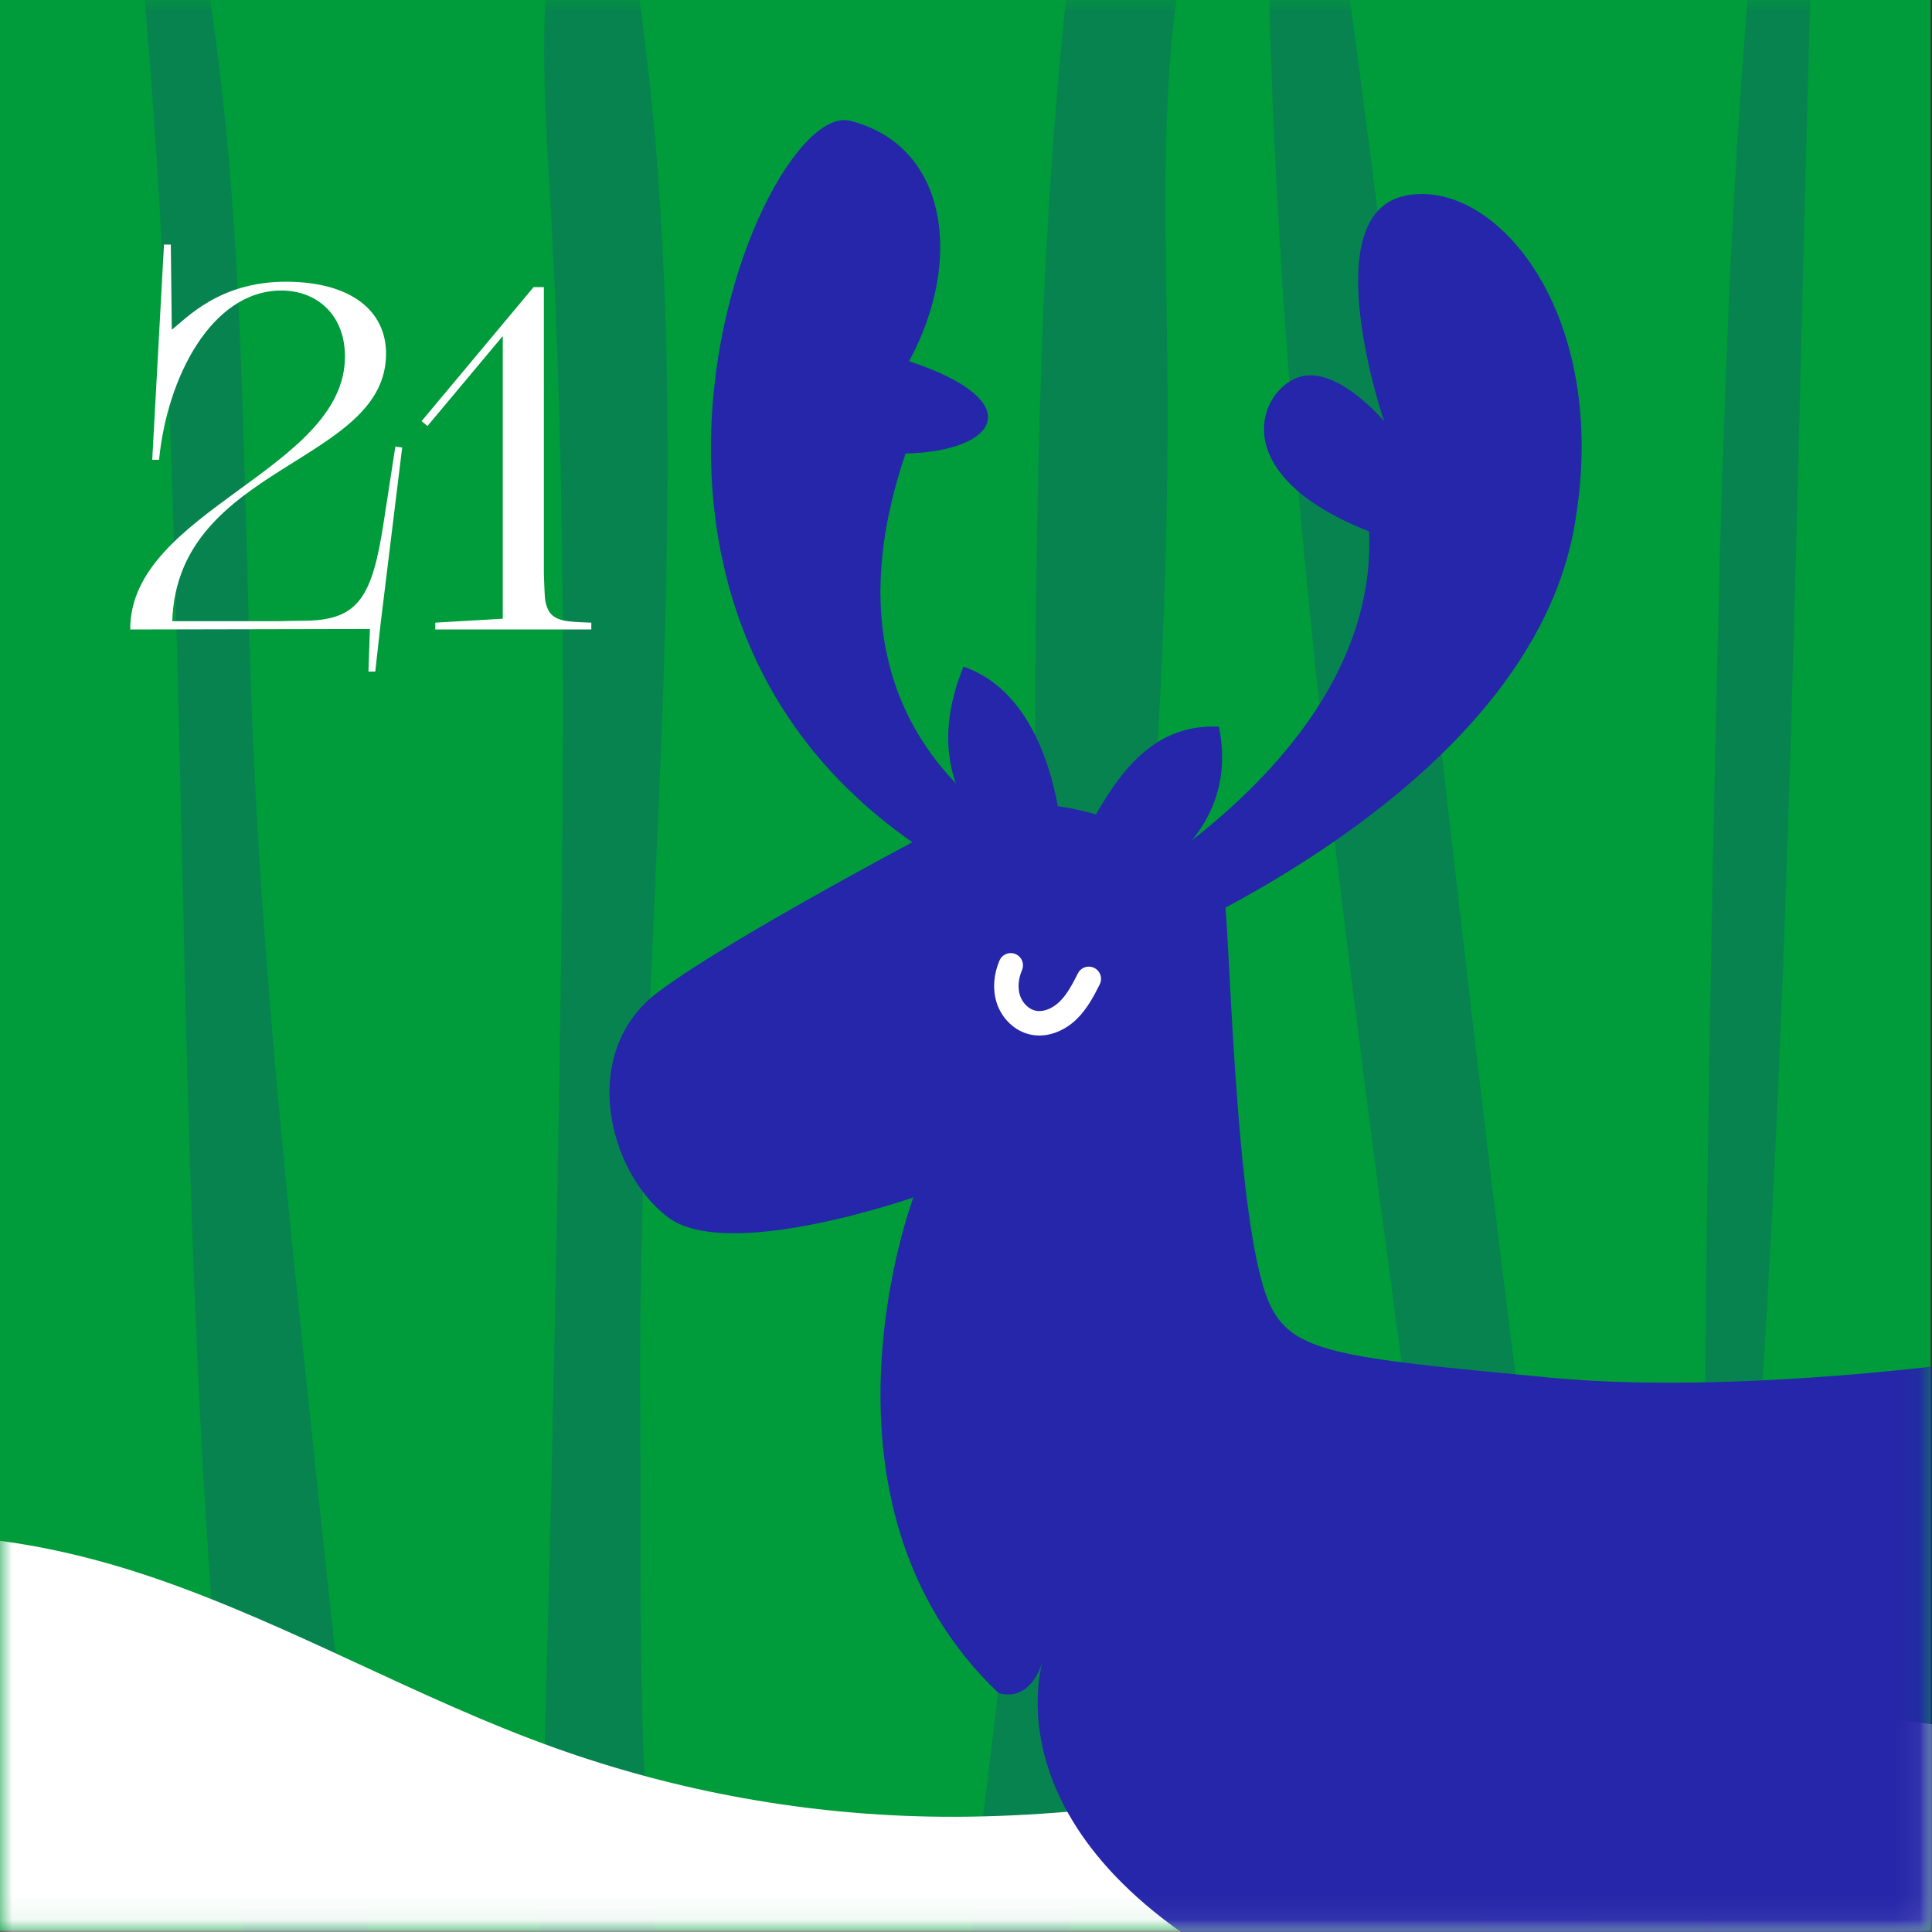 <?xml version="1.0" encoding="UTF-8"?> <svg xmlns="http://www.w3.org/2000/svg" width="79" height="79" viewBox="0 0 79 79" fill="none"><rect x="0" y="0" width="79" height="79" fill="#333333" stroke="none"/><path d="M78.943 0H0V78.943H78.943V0Z" fill="#009B3A"></path><mask id="mask0_4999_2293" style="mask-type:luminance" maskUnits="userSpaceOnUse" x="0" y="0" width="79" height="79"><path d="M78.943 0H0V78.943H78.943V0Z" fill="white"></path></mask><g mask="url(#mask0_4999_2293)"><path opacity="0.2" d="M10.937 85.729C6.214 56.416 8.515 26.421 5.637 -3.13C5.423 -5.324 5.241 -7.75 6.556 -9.519C10.285 3.375 9.754 17.046 10.353 30.455C10.769 39.765 11.744 49.041 12.718 58.309C13.729 67.931 14.741 77.556 16.185 87.123C16.227 87.404 16.286 87.713 16.51 87.887C16.734 88.061 17.163 87.944 17.15 87.661" fill="#2526A9"></path></g><mask id="mask1_4999_2293" style="mask-type:luminance" maskUnits="userSpaceOnUse" x="0" y="0" width="79" height="79"><path d="M78.943 0H0V78.943H78.943V0Z" fill="white"></path></mask><g mask="url(#mask1_4999_2293)"><path opacity="0.2" d="M21.766 87.672C22.279 72.845 22.653 58.014 22.886 43.18C23.068 31.577 23.165 19.963 22.513 8.378C22.3 4.599 22.01 0.787 22.598 -2.952C22.892 -4.82 23.432 -6.71 24.618 -8.183C29.663 13.026 25.999 35.955 26.177 57.754C26.232 64.494 26.042 70.668 26.693 77.376C27.079 81.348 25.936 85.07 26.322 89.042" fill="#2526A9"></path></g><mask id="mask2_4999_2293" style="mask-type:luminance" maskUnits="userSpaceOnUse" x="0" y="0" width="79" height="79"><path d="M78.943 0H0V78.943H78.943V0Z" fill="white"></path></mask><g mask="url(#mask2_4999_2293)"><path opacity="0.2" d="M39.908 90.455C38.772 83.022 40.124 75.47 40.953 67.997C43.747 42.815 40.592 17.155 44.634 -7.857C45.748 -7.384 46.861 -6.912 47.975 -6.439C48.332 -6.287 48.713 -6.116 48.914 -5.785C49.181 -5.346 49.048 -4.785 48.919 -4.287C47.284 2.03 47.676 8.663 47.736 15.188C47.954 39.007 43.603 62.678 43.57 86.498" fill="#2526A9"></path></g><mask id="mask3_4999_2293" style="mask-type:luminance" maskUnits="userSpaceOnUse" x="0" y="0" width="79" height="79"><path d="M78.943 0H0V78.943H78.943V0Z" fill="white"></path></mask><g mask="url(#mask3_4999_2293)"><path opacity="0.2" d="M61.393 85.976C60.109 76.447 58.825 66.918 57.541 57.389C54.571 35.35 51.596 13.218 51.825 -9.019C52.529 -9.248 53.311 -8.81 53.717 -8.192C54.123 -7.573 54.24 -6.815 54.347 -6.083C58.812 24.699 60.996 55.809 66.52 86.419C66.665 87.221 66.963 88.185 67.761 88.347" fill="#2526A9"></path></g><mask id="mask4_4999_2293" style="mask-type:luminance" maskUnits="userSpaceOnUse" x="0" y="0" width="79" height="79"><path d="M78.943 0H0V78.943H78.943V0Z" fill="white"></path></mask><g mask="url(#mask4_4999_2293)"><path opacity="0.2" d="M74.219 -6.422C74.247 -7.251 74.313 -8.17 74.912 -8.744C73.917 -8.8 73.008 -8.081 72.54 -7.202C72.072 -6.323 71.956 -5.304 71.855 -4.313C70.939 4.713 70.588 13.786 70.321 22.854C69.934 38.829 69.641 54.798 69.691 70.779C69.704 75.021 69.731 79.263 69.786 83.505C69.826 78.554 70.731 73.566 71.164 68.634C71.695 62.579 72.099 56.513 72.418 50.443C73.053 38.359 73.352 26.26 73.651 14.164C73.82 7.301 73.989 0.439 74.219 -6.422Z" fill="#2526A9"></path></g><mask id="mask5_4999_2293" style="mask-type:luminance" maskUnits="userSpaceOnUse" x="0" y="0" width="79" height="79"><path d="M78.943 0H0V78.943H78.943V0Z" fill="white"></path></mask><g mask="url(#mask5_4999_2293)"><path d="M-10.688 64.314C-5.362 61.872 0.92 62.655 6.455 64.573C11.992 66.491 17.11 69.466 22.623 71.447C27.706 73.274 33.096 74.239 38.495 74.287C50.934 74.4 63.09 69.714 75.517 70.211C81.478 70.449 87.556 71.977 92.275 75.627C92.892 76.104 93.547 76.83 93.278 77.562C93.144 77.922 92.814 78.168 92.487 78.371C90.831 79.402 88.891 79.866 86.987 80.289C67.45 84.626 47.331 86.336 27.341 85.358C15.94 84.8 4.258 83.272 -5.747 77.776" fill="white"></path></g><mask id="mask6_4999_2293" style="mask-type:luminance" maskUnits="userSpaceOnUse" x="0" y="0" width="79" height="79"><path d="M78.943 0H0V78.943H78.943V0Z" fill="white"></path></mask><g mask="url(#mask6_4999_2293)"><path d="M39.792 33.123C39.792 33.123 30.186 38.109 26.91 40.565C23.634 43.022 24.863 47.936 27.319 49.778C29.776 51.621 37.351 48.959 37.351 48.959C37.351 48.959 32.642 61.448 40.831 69.228C42.264 69.638 42.674 67.795 42.674 67.795C42.674 67.795 40.012 75.413 52.297 81.329C64.377 84.993 83.417 82.741 83.417 82.741V55.306C83.417 55.306 71.981 57.149 63.353 56.33C54.724 55.511 52.794 55.331 51.888 53.259C50.455 49.983 50.274 37.191 50.045 36.675C48.237 34.424 44.091 32.1 39.792 33.123Z" fill="#2526A9"></path><path d="M41.856 35.243C41.856 35.243 37.106 32.875 39.399 27.258C43.494 28.691 43.494 35.243 43.494 35.243C44.686 34.417 45.746 29.51 49.841 29.715C50.927 35.038 44.896 36.947 44.896 36.947" fill="#2526A9"></path><path d="M43.494 37.699C43.494 37.699 56.422 31.557 55.983 21.73C50.25 19.478 51.385 16.179 52.967 15.474C54.549 14.769 56.597 17.226 56.597 17.226C56.597 17.226 53.731 8.832 57.416 8.013C61.101 7.194 65.922 12.798 64.377 21.526C62.33 33.094 44.895 39.543 44.895 39.543L43.494 37.699Z" fill="#2526A9"></path><path d="M44.895 35.607C44.895 35.607 32.404 32.148 37.028 18.545C40.831 18.454 42.111 16.407 37.172 14.769C39.398 10.674 38.773 5.965 34.773 4.942C30.741 3.91 20.564 29.715 43.904 37.7" fill="#2526A9"></path></g><path d="M41.33 39.472C41.141 39.914 41.085 40.424 41.24 40.879C41.395 41.334 41.778 41.72 42.249 41.817C42.759 41.923 43.292 41.685 43.667 41.324C44.042 40.963 44.288 40.491 44.522 40.026" stroke="white" stroke-miterlimit="10" stroke-linecap="round" stroke-linejoin="round"></path><path d="M15.126 25.72L5.325 25.74C5.305 20.88 14.105 19.22 14.105 14.58C14.105 12.84 12.925 11.88 11.505 11.88C8.645 11.88 6.825 15.46 6.505 18.8H6.225L6.705 10H6.985L7.025 13.48C7.605 13.04 8.945 11.52 11.685 11.52C14.366 11.52 15.786 12.72 15.786 14.46C15.786 18.98 7.245 19 7.045 25.4H11.386C11.386 25.4 12.126 25.38 12.546 25.38C14.665 25.34 15.226 24.38 15.685 21.38C15.845 20.36 16.166 18.26 16.166 18.26L16.445 18.3L15.566 25.48L15.345 27.46H15.066L15.126 25.72ZM17.239 17.22L21.819 11.74H22.239V23.46C22.259 23.84 22.259 24.32 22.299 24.58C22.379 24.96 22.519 25.24 22.999 25.36C23.259 25.44 24.179 25.46 24.179 25.46V25.74H17.799V25.46L20.559 25.3V13.74L17.479 17.42L17.239 17.22Z" fill="white"></path></svg> 